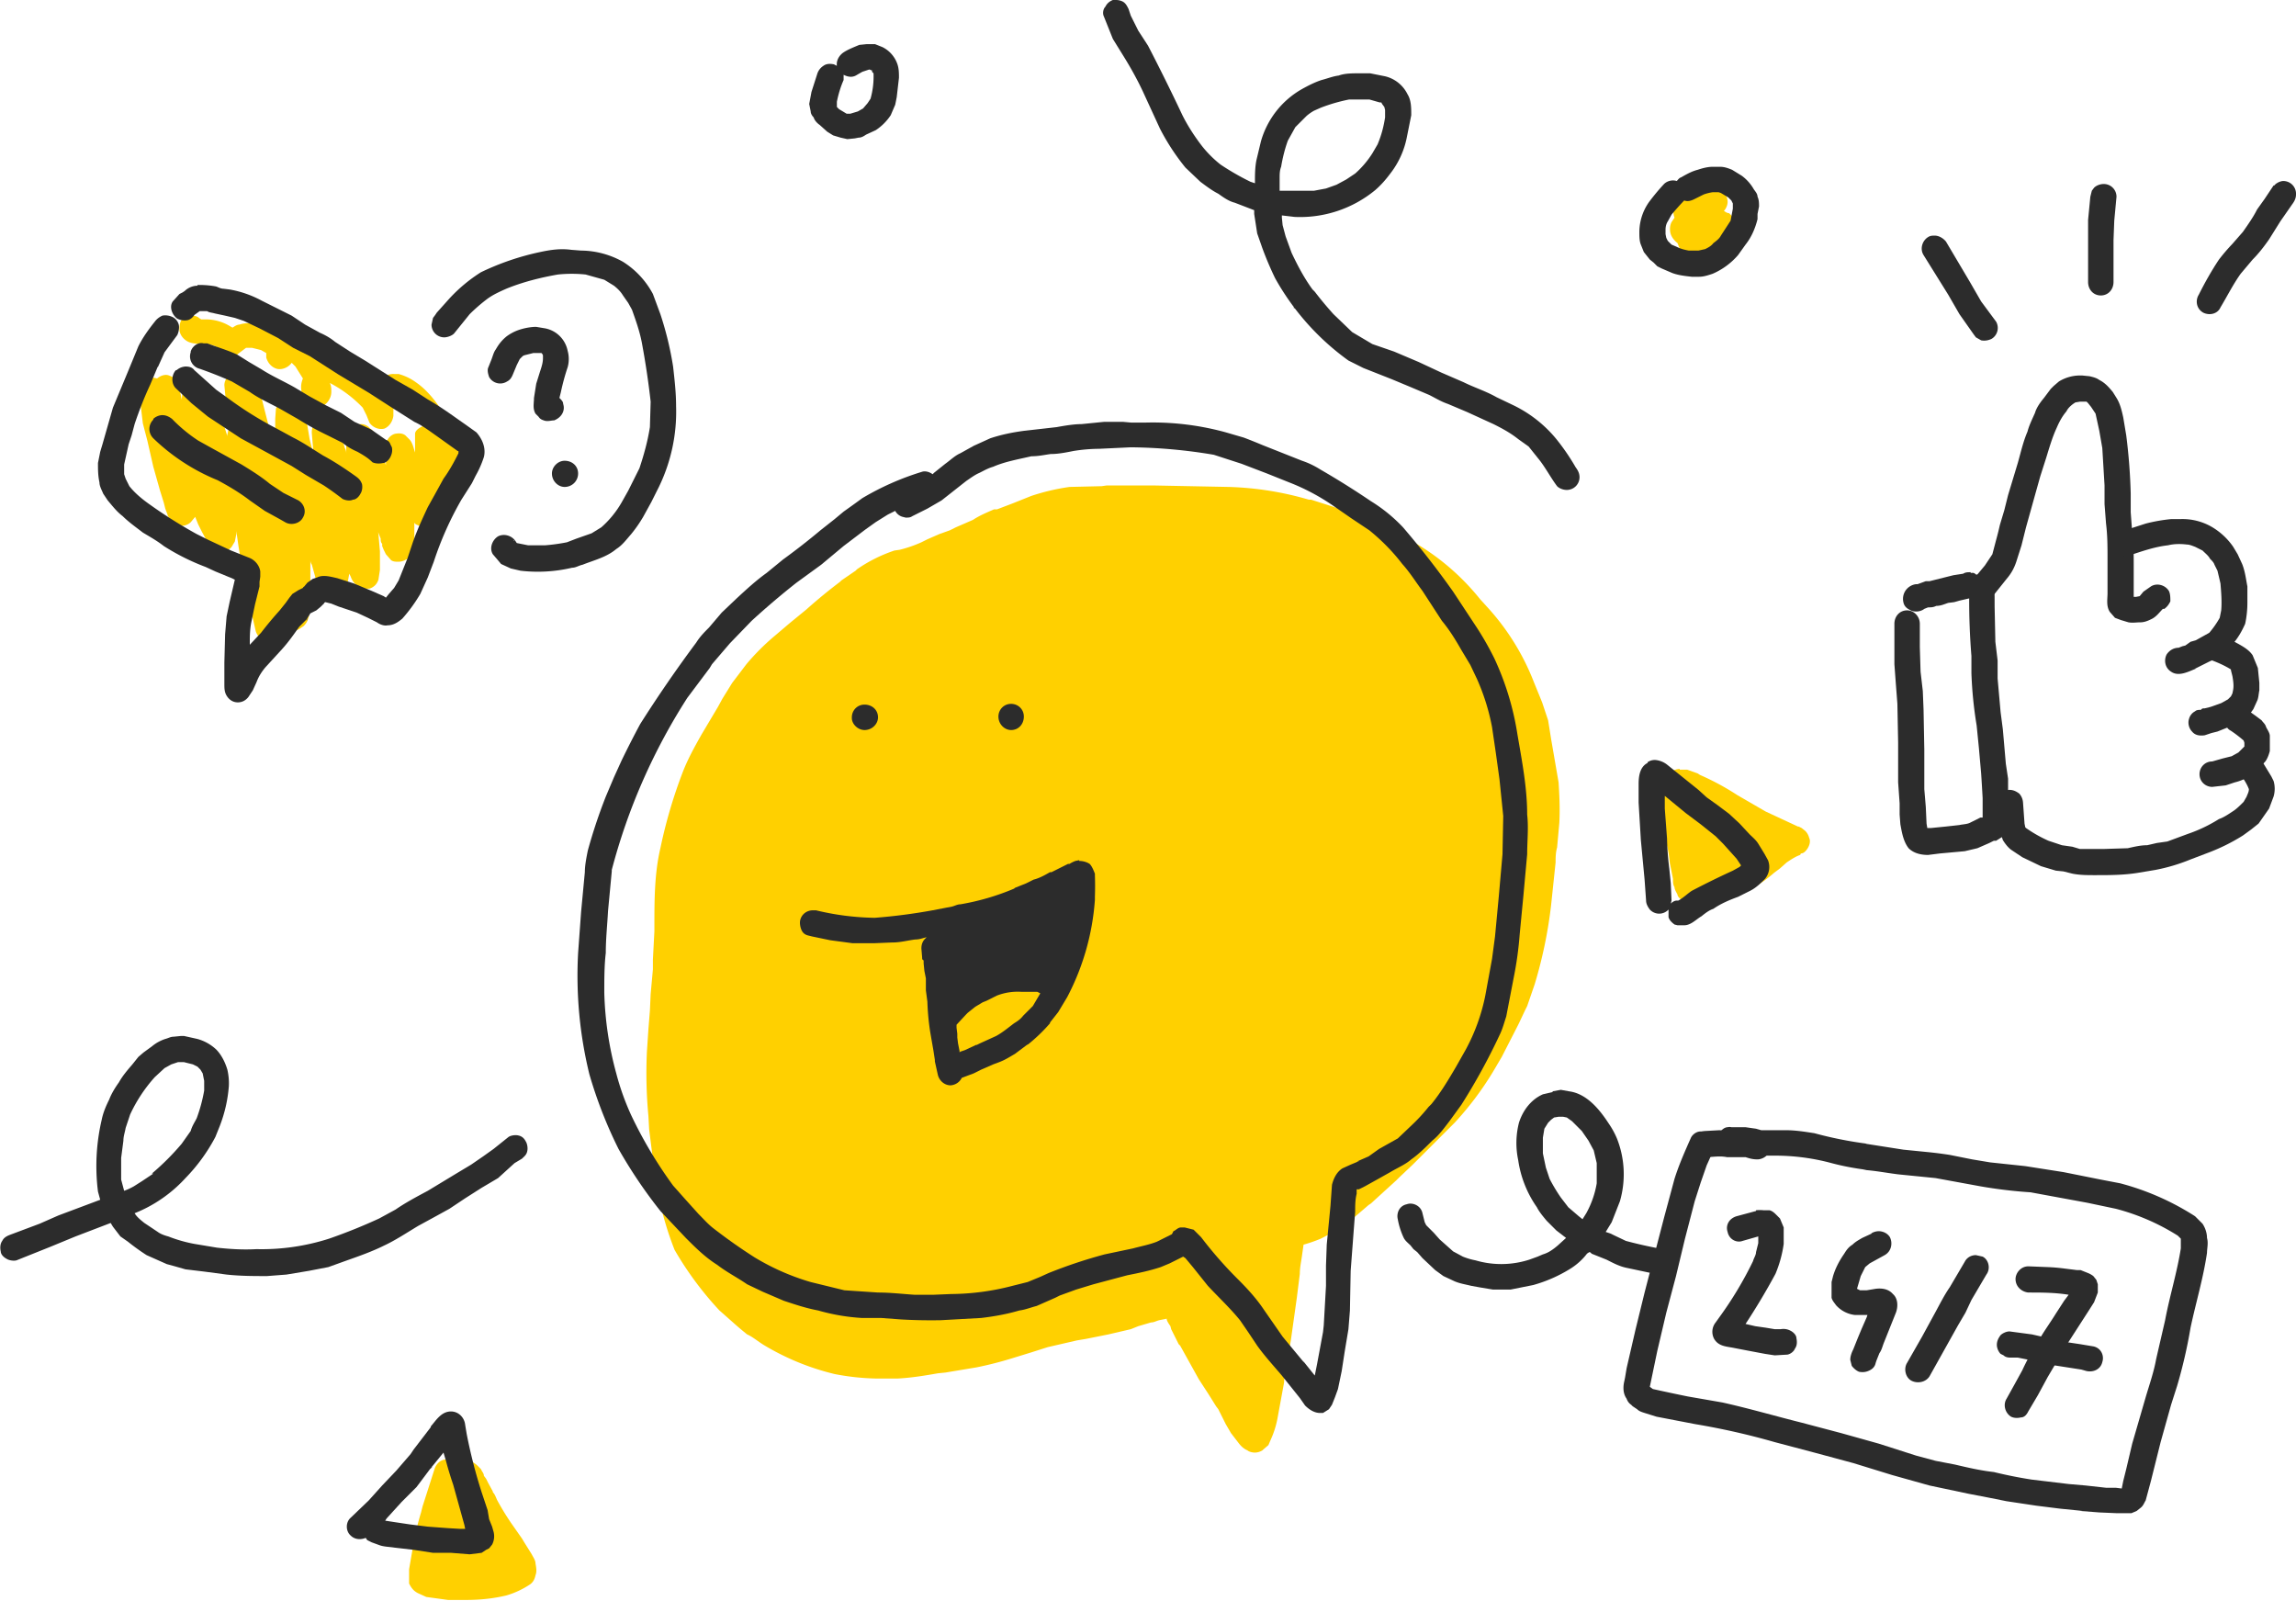 <svg xmlns="http://www.w3.org/2000/svg" width="307" height="214" fill="none"><path fill="#FFD000" d="M147.2 65l-4.2.1a29.1 29.1 0 0 0-5.1 1.2l-2.5 1-2.1.8h-.4c-.9.4-1.9.8-2.8 1.4l-2.3 1-.8.4-1.4.5-1.6.7-.8.4a17.2 17.2 0 0 1-2.9 1l-.7.1a19.8 19.8 0 0 0-5 2.5l-.2.2-1.9 1.3-.2.2a69.7 69.7 0 0 0-4.5 3.7l-2.2 1.8-2 1.7a30.9 30.9 0 0 0-3.8 3.8l-1.9 2.5-1.3 2.1-.6 1.1-2.2 3.7c-.9 1.6-1.8 3.2-2.5 5a65.9 65.9 0 0 0-3 10.2c-.8 3.4-.8 7-.8 10.4v.7l-.2 3.8v1.3l-.3 3.3-.1 2.2-.2 2.5-.2 3a61 61 0 0 0 .2 8.6l.1 1.8.7 5.6v.5l.4 2.1.4 2 .2.6a41.8 41.8 0 0 0 1.7 5.3 44.4 44.4 0 0 0 6 8.1l1.7 1.5a46 46 0 0 0 2 1.7c.7.3 1.4.9 2.2 1.4a33.6 33.6 0 0 0 9.5 3.9 32.5 32.5 0 0 0 5.6.6h2.8c1.9-.1 3.7-.4 5.4-.7l1-.1 4.2-.7a48 48 0 0 0 4.7-1.2l2.6-.8 2.2-.7 3.9-.9 1.2-.2 1-.2 2-.4 3-.7 1-.4 1.7-.5c.4 0 .7-.2 1.1-.3l1-.2c0 .3.3.7.5 1l.1.4 1 2 .2.2 2.5 4.5 1.3 2 1 1.6.3.4 1 2 .7 1.2 1 1.3c.3.4.7.8 1.2 1 .2.2.7.3 1 .3a2 2 0 0 0 1-.3l.1-.1.7-.6.3-.7a12.5 12.5 0 0 0 .9-2.8l.9-4.9v-.3c.3-1 .4-2 .5-3l.4-2.3.8-5.7.4-3.2c0-.9.2-1.7.3-2.5l.2-1.4a19.8 19.8 0 0 0 2.3-.8l2.3-1.2c1.5-1 2.8-2.2 4.1-3.3l.3-.2 3.4-3.1.4-.4 1.8-1.7.5-.5 1.5-1.5 3.6-3.6a41.7 41.7 0 0 0 5-6.6l.3-.5 1-1.7 2.1-4.1.2-.4.8-1.7.3-.6 1-2.9a60.4 60.4 0 0 0 2.2-10.6l.6-5.7c0-.6 0-1.3.2-2l.3-3.3c.1-2 0-3.8-.1-5.4l-1-5.8-.4-2.5-.8-2.4-1.1-2.7a32 32 0 0 0-6.2-10l-1-1.1a31.7 31.7 0 0 0-10.3-8.4l-2.2-1.2-2.2-.9-.5-.2-2.4-1-5-1.6h-.3a42.3 42.3 0 0 0-10.7-1.7l-10.2-.2H148l-.7.1zM59.8 195.1c-.4 0-.7.1-1 .3a2 2 0 0 0-.7 1l-1.6 5-.2.8a34.3 34.3 0 0 0-1 4.2l-.1.5-.5 2.9V211.7c.3.6.6 1 1.2 1.3l1.1.5 2.9.4h2.4c2 0 3.7-.2 5.4-.6a11.5 11.5 0 0 0 3.2-1.5c.4-.3.6-.7.7-1.2.2-.5.1-1 0-1.6 0-.4-.3-.8-.5-1.2l-1-1.6-.3-.5-1.4-2a35.6 35.6 0 0 1-1.9-3.1c-.2-.4-.3-.8-.6-1.1v-.1l-.6-1.1-.3-.6-.3-.4c0-.3-.2-.5-.3-.7l-.1-.2-.5-.5a3 3 0 0 0-1-.6h-.4-.1-.7l-.4.2c-.1 0-.2 0-.3.2-.2-.3-.5-.4-.7-.5h-.4zM224.6 102.8a2 2 0 0 0-1 .3c-.4.2-.7.6-1 1.2-.4.8-.4 1.8-.5 2.7v2.6l.4 1.7c0 .2 0 .5.2.7l.1.7c.3 1 .4 2 .5 2.9v-.1l.4 2v.1c0 .3 0 .7.2 1 0 .3.2.6.4 1 0 .2.2.4.3.5l.2.2v.1l.4.5.5.3v.1l.6.2.7.1a3 3 0 0 0 1.1-.2l.9-.4.3-.1.8-.3h.1l1.4-.6.7-.3a16.6 16.6 0 0 0 4.9-3l.8-.6.9-.8c.6-.4 1.2-.8 1.8-1l.1-.2c.3 0 .5-.2.6-.3.4-.4.8-1.2.5-1.8a2 2 0 0 0-.5-.9l-.5-.4-.4-.2h-.1l-4.3-2-3.8-2.2a34 34 0 0 0-5-2.7l-.3-.2-1.4-.5h-1zM228.3 25.6c-.5-.2-1-.2-1.6-.2-1 0-2 .5-2.5 1.3-.4.7-.6 1.6-.3 2.4l-.4.6a2 2 0 0 0-.2 1c0 .8.5 1.4 1 1.8l.2.5.1.2.5.6.2.1c0 .4.3.7.5 1l.7.5 1 .3a4.4 4.4 0 0 0 4.1-1.4 4.7 4.7 0 0 0 1.3-3.1c0-.3 0-.5-.2-.7 0-.4-.3-.7-.5-1l-1-1c-.3 0-.5-.2-.7-.3.3-.3.5-.8.5-1.2a1.7 1.7 0 0 0-1.8-1.7l-.9.3zM25.2 42c-.4.2-.8.5-1 .9-.2.4-.2.8-.2 1.3.1.6.5 1.1 1 1.4.5.3 1 .3 1.6.4h1.2l.8.2.4.2.2.4c.3.4.6.7 1.1.8.4.1 1 0 1.4-.2l.8-.6.4-.3h.8l1.2.3.7.4v.6c.2.7.7 1.3 1.4 1.5.7.2 1.6-.2 2-.8l.5.5 1 1.6c-.2.5-.3 1-.2 1.6 0 .6.3 1.3.8 1.7.3.3.7.5 1.2.5.3 0 .7 0 1-.2.6-.4 1-1.1 1-1.8 0-.4 0-.8-.2-1.2a16.7 16.7 0 0 1 4.4 3.3l.5 1 .4 1c.4.6 1.2 1 2 .8.7-.3 1.1-1 1.2-1.7v-.7c0-.4.2-.7.3-1l.2-.4.7.4c.8.6 1.4 1.4 2 2.2l.7.9c-.5.2-1 .6-1 1v2.5c-.2-.6-.3-1.2-.7-1.7l-.6-.6c-.4-.3-.9-.3-1.4-.2-.7.2-1.2.9-1.2 1.6v2.6l-.5-1.7-.4-1a11 11 0 0 0-.4-1.2c-.2-.4-.5-.8-.8-1-.3-.4-.8-.6-1.2-.6-.5 0-1 .2-1.3.5l-.6 1-.1 1.2v1.4c0-.3 0-.6-.2-.9l-.8-2.9c-.1-.4-.4-.8-.8-1a2 2 0 0 0-1.3-.2c-1 .2-1.6 1.2-1.5 2.2l.1 1.2.2 2.2v-.3l-.6-2.4-.3-1.8-.5-1.6c-.1-.5-.4-1-.8-1.4-.5-.4-1-.6-1.7-.4-.3 0-.5.2-.8.4l-.4.7-.1 1.4v2.2l.1 2.2v.2a363 363 0 0 1-2-7.7c-.2-.6-.7-1-1.3-1.2a31 31 0 0 0-.4-1l-.6-.6c-.4-.3-1-.3-1.4-.2-.7.2-1.2.9-1.2 1.6l.2 2.1.2 1.1.4 2.4c-.3.3-.3.6-.4 1v.2l-.7-2.2a58.8 58.8 0 0 0-1.6-3.7 2 2 0 0 0-.5-.5l-.7-.5a1.7 1.7 0 0 0-2.5 1l-.1 1L24 52c0-.3 0-.6-.2-.9-.2-.5-.7-.7-1.2-.9-.5-.2-1.1 0-1.6.4l-.4-.1c-1 0-1.7.8-1.8 1.7v1.9l.3 2.5.6 2.3.8 3.5.9 3.2.5 1.6.2.8.3.8c0 .2.2.4.4.6l.3.3c.3.4.8.6 1.2.6.4 0 1-.2 1.3-.6l.5-.6.4 1 .5 1 .6 1.1v.2l.5.5.7.6c.4.2.9.3 1.3.2.5-.2.8-.4 1-.8l.3-.5.2-1V71l.3 2.1.6 3.5.5 2.6.6 2.6.6 2.6c.2.6.6 1 1.2 1.2.7.2 1.6 0 2-.8.2-.3.3-.6.3-1l.3.3a2 2 0 0 0 2 0l.6-.4c.3-.3.5-.6.6-1 .2-.5.2-1 .3-1.6v-.6-.1-.2-.9-4.6c0 .3 0 .5.2.8l.5 1.8c.2.5.4 1 .8 1.4.3.3.6.4 1 .5h1c.3-.1.7-.2 1-.5v-.2l.5-.7.2-1.1.2.4c.2.6.6 1.1 1.2 1.4l.4.2h.9c.6-.2 1-.6 1.2-1.2l.2-1.3v-1.3-1.2l-.2-2.3-.1-.6v.2l.4 1c0 .3 0 .5.2.7v.3l.2.5.3.6.7.8c.3.2.6.2 1 .2a2 2 0 0 0 1-.3c.3-.1.5-.4.7-.7.4-.5.3-1.2.4-1.8v-1.8-.6l.2.2.7.3c.7.2 1.5-.2 2-.8l.4-1a11.3 11.3 0 0 0 .3-3.4v-.4l.4.2h1.1c.3 0 .6-.2.8-.4a197.9 197.9 0 0 1 .6-1l.1-1.1V62l-.1-1c-.4-2-1.3-4-2.5-5.6-1-1.6-2.2-3.2-3.8-4.3a7.2 7.2 0 0 0-2.3-1.1h-.6a2 2 0 0 0-1 .2 2 2 0 0 0-.8.5l-.6.8-.8-.6-1.2-1c-1-.7-2-1.4-3-1.8-.7-.3-1.5-.4-2.2-.2l-.3.1-.5-.7a6.6 6.6 0 0 0-3-2.3l-1-.1H38l-.5-.4-.5-.3a8 8 0 0 0-3.4-1c-.5 0-1 0-1.6.2-.3 0-.6.2-.9.4l-.2-.1a6.3 6.3 0 0 0-3.5-1h-.5l-.3-.2c-.2-.2-.6-.3-.9-.3l-.4-.1zm3.6 4.2zm9.4 2H38zm6 2.8zm0 .2zm0 .1h.1zm9.2 1.8z"/><path fill="#2C2C2C" d="M150.2 56.4h-2.6l-3 .3c-1 0-2.2.2-3.3.4l-4.4.5c-1.5.2-3 .5-4.5 1l-2.2 1-1.8 1c-.7.3-1.3.9-2 1.4l-1.5 1.2-.2.2c-.4-.3-1-.5-1.5-.3a36.5 36.5 0 0 0-7.9 3.5l-1.1.8-1.4 1-1.2 1-1.9 1.5a90.4 90.4 0 0 1-5 3.9l-2.2 1.8c-1.4 1-2.7 2.2-4 3.4l-2 1.9-1.7 2c-.6.6-1.2 1.2-1.7 2a175.7 175.7 0 0 0-7.5 10.9 126 126 0 0 0-2.5 4.9l-1 2.2-1.1 2.6a70.9 70.9 0 0 0-2.4 7.2c-.2 1-.4 2-.4 2.9l-.5 5.3-.4 5.5a55.5 55.5 0 0 0 1.5 16.2 59.5 59.5 0 0 0 3.9 10 64.6 64.6 0 0 0 5.6 8.3l3.4 3.6c1.3 1.3 2.6 2.6 4.2 3.6 1.3 1 2.7 1.7 4 2.6l2.1 1 2.8 1.2c1.5.5 3 1 4.6 1.3a27 27 0 0 0 5.8 1h2.6l2.7.2a70.4 70.4 0 0 0 5.3.1l5.4-.3c1.7-.2 3.4-.5 5.1-1 .8-.1 1.5-.4 2.3-.6l2.5-1.1.6-.3 2.2-.8 2.3-.7 4.5-1.2c1.5-.3 3-.6 4.5-1.1l1.2-.5 1-.5.8-.4.3.2 1 1.2 2 2.5c1.4 1.5 3 3 4.3 4.6l1.1 1.6 1.2 1.8c1 1.4 2.2 2.7 3.3 4l2.4 3 .7 1c.5.5 1.2 1 2 1h.4l.8-.5.4-.6.4-1 .4-1.1.5-2.4.4-2.6.5-3 .2-2.5.1-5.3.4-5.3.2-2.6c0-.8 0-1.6.2-2.4v-.6h.3l1.2-.6-.4.2 1.8-1 1.6-.9c1-.6 2-1 2.8-1.7 1-.7 1.9-1.6 2.8-2.5.9-.7 1.6-1.7 2.3-2.6l1.6-2.2a83.3 83.3 0 0 0 5.1-9.3c.4-.8.6-1.6.9-2.5l1-5.2a47.2 47.2 0 0 0 .8-5.8l.5-5.2.5-5.5c0-1.8.2-3.5 0-5.3 0-3.6-.7-7.2-1.3-10.7a37.7 37.7 0 0 0-3.1-10.2c-.8-1.6-1.6-3-2.6-4.5l-2.9-4.4a116.3 116.3 0 0 0-6.7-8.6 21 21 0 0 0-4.3-3.5 110.5 110.5 0 0 0-6.7-4.2c-.8-.5-1.6-.9-2.5-1.2l-5.3-2.1a72 72 0 0 0-2.5-1l-2.4-.7a36.8 36.8 0 0 0-10.9-1.3h-1.7l-1.1-.1zM147 60l4.2-.2a70.2 70.2 0 0 1 11.1 1L166 62l3.4 1.3 3 1.2a28.6 28.6 0 0 1 5.7 3l2.6 1.8 2.4 1.6c1.6 1.3 3.1 2.8 4.4 4.5 1 1.1 1.8 2.4 2.7 3.6l2.6 4c1 1.2 1.8 2.5 2.6 3.9l1.2 2 .9 1.9a29 29 0 0 1 2 6.4l.5 3.4.5 3.6.5 4.9-.1 5.1-.5 5.7-.5 5.3-.4 3-.9 4.9a25.8 25.8 0 0 1-2.6 7.2l-1.3 2.3c-1 1.7-2 3.4-3.3 5l-.4.4a23 23 0 0 1-2 2.2l-2.1 2-2.5 1.4-1.4 1-1.6.7.4-.1-1.2.5-1.1.5c-.8.5-1.2 1.4-1.4 2.2l-.2 2.8-.5 5.2-.1 2.8v2.7l-.3 5.3-.1.9-.8 4.3-.3 1.5-1.6-2 .2.3-2.9-3.5-2.5-3.6c-1-1.5-2.2-2.8-3.4-4a54.7 54.7 0 0 1-5-5.7l-1-1-1.2-.3h-.5c-.4 0-.7.4-1 .5l-.2.4-.8.4-1.2.6c-1 .4-2.1.6-3.2.9l-3.8.8c-2.6.7-5 1.5-7.5 2.5l-1.1.5-1.7.7-2 .5a33.2 33.2 0 0 1-8.2 1.1l-2.4.1h-2.5c-1.6-.1-3.2-.3-4.9-.3l-4.5-.3-4.5-1.1a31.5 31.5 0 0 1-7.5-3.3 72.5 72.5 0 0 1-5.4-3.8c-.8-.6-1.4-1.3-2.1-2l-1.8-2-1.6-1.8a58 58 0 0 1-5.6-9.4 34 34 0 0 1-2-5.6 45 45 0 0 1-1.6-10.8c0-1.8 0-3.6.2-5.3 0-1.9.2-3.7.3-5.6l.5-5.3v-.2a80.1 80.1 0 0 1 10.1-23l3-4 .3-.5 2.4-2.8 2.9-3a106 106 0 0 1 6-5.1l3.3-2.4 3-2.5 2.9-2.2 1.4-1 1.6-1 1-.5c.2.4.6.7 1 .8l.4.1c.4 0 .6 0 .9-.2l2-1 1.9-1.1 3.3-2.6c.6-.4 1.1-.8 1.8-1.1.6-.3 1.1-.6 1.8-.8 1.6-.7 3.4-1 5.1-1.4 1 0 1.8-.2 2.6-.3 1 0 2-.2 3-.4 1.2-.2 2.4-.3 3.7-.3zm34.2 99.1zm-24.8 6zM229 22.3c-.7 0-1.4.2-2 .4-.8.2-1.5.6-2.2 1-.3.1-.4.3-.6.5-.6-.2-1.3 0-1.7.4a29 29 0 0 0-2 2.4 7 7 0 0 0-1.3 4c0 .6 0 1.2.2 1.7l.4 1 .8 1 .5.4.5.5.6.3 1.4.6c.8.3 1.7.4 2.6.5h1c.6 0 1.2-.2 1.8-.4a9.4 9.4 0 0 0 3.4-2.5l1-1.4c.8-1 1.3-2.2 1.6-3.4v-.7l.2-1c0-.4 0-.9-.2-1.3 0-.4-.3-.7-.5-1a5.8 5.8 0 0 0-1.6-1.8l-1.3-.8c-.5-.2-1-.4-1.6-.4h-1zm.8 3.4l.3.1 1 .6.4.4.2.4v.7l-.3 1.6-1.3 2c-.2.4-.6.7-1 1-.3.4-.7.6-1.1.8l-.9.2h-1.3c-.5-.1-1-.2-1.6-.5l-.7-.3-.5-.5-.2-.4-.1-.5v-.6c0-.4.1-.8.3-1.1l.5-.9a33.4 33.4 0 0 1 1.7-1.9c.5.2 1 0 1.4-.2l1.2-.6a6 6 0 0 1 1.2-.3h.8zM57.6 190.8l-2.3 3-.4.6-1.9 2.2-1.9 2-1.8 2-2.4 2.3c-.7.6-.7 1.8 0 2.4.5.5 1.3.6 2 .3l.2.3.6.3 1.1.4c.6.2 1.3.2 1.9.3l2.6.3 2.6.4h2.4l2.5.2 1.6-.2.6-.4.4-.2.4-.5a2.4 2.4 0 0 0 .2-1.7l-.2-.7-.4-1-.2-1.2-.8-2.4a68.3 68.3 0 0 1-2-7.8l-.2-1.2c-.1-1-.9-1.8-1.9-1.8-1.3 0-2 1.2-2.7 2zm1.7 3.4l.3 1a50 50 0 0 0 1 3.3l1 3.6.5 1.8.1.5h-.6l-1.7-.1-2.7-.2-2.4-.3-2-.3-1.3-.2.2-.3 2-2.2 2-2 2.1-2.8c0 .2-.2.3-.3.4l1.8-2.2zm3.3 11.3z"/><path fill="#2C2C2C" d="M113.9 96c0 .8.8 1.6 1.7 1.6 1 0 1.8-.8 1.8-1.7 0-1-.8-1.7-1.8-1.7s-1.7.8-1.7 1.7zM133.5 95.8c0 1 .8 1.8 1.7 1.8 1 0 1.7-.8 1.7-1.8s-.8-1.7-1.7-1.7c-1 0-1.7.8-1.7 1.7zM144.3 115l-.5.1a4 4 0 0 0-.8.4h-.2l-1.2.6-1 .5h-.2c-.7.4-1.4.8-2.2 1l-1 .5-1.5.6-.1.1a32.3 32.3 0 0 1-7.2 2.1c-.4 0-.7.2-1.1.3l-2.6.5a75 75 0 0 1-7.7 1h-.2a35.4 35.4 0 0 1-7.7-1h-.4c-.8 0-1.5.5-1.7 1.3-.1.4 0 1 .2 1.4.2.4.5.6 1 .7l.4.1 2.4.5 3 .4h2.9l2.4-.1h.1c1 0 2.1-.3 3-.4.6 0 1-.2 1.5-.3l-.2.2c-.3.3-.5.7-.5 1.3l.1 1.2c0 .2 0 .3.2.4v.4l.1 1 .2 1v1.6l.2 1.5a33 33 0 0 0 .4 4.2l.4 2.3.2 1.3v.2l.4 1.8c.2.8.9 1.4 1.7 1.4a1.8 1.8 0 0 0 1.5-1l1.6-.6 1-.5 1.6-.7.8-.3c.8-.3 1.4-.7 2.1-1.1l1.6-1.2.2-.1a22.4 22.4 0 0 0 2.9-2.8v-.1l1.1-1.4 1.2-2a32.9 32.9 0 0 0 3.7-13v-.4a41 41 0 0 0 0-2.9v-.2c-.2-.5-.4-1-.7-1.3-.3-.2-.8-.4-1.4-.4zm-16 25.7v-.2l-.2-1-.1-.8v-.5l-.1-.8v-.4l1.3-1.4.2-.2 1-.8 1-.6.5-.2 1.4-.7a7.7 7.7 0 0 1 3.3-.5h2.1l.4.2-1 1.7-1.3 1.3c-.3.4-.7.7-1.2 1-.8.6-1.5 1.2-2.4 1.7l-2.2 1-.4.2h-.1l-1.5.7-.6.2zM263.5 76.5c-.4 0-.7 0-1 .2l-1.3.2-1.2.3-2 .5h-.5l-1.1.4h-.2a2 2 0 0 0-1.5 1 2 2 0 0 0-.2 1.4c.1.5.4.8.8 1 .6.4 1.5.3 2-.1l.5-.2c.4 0 .7 0 1.1-.2.6 0 1-.2 1.6-.4l.8-.1.7-.2 1.3-.3a91.8 91.8 0 0 0 .3 7.7V90a54.5 54.5 0 0 0 .7 7l.3 3 .3 3.4a277 277 0 0 1 .2 3.3v2.6h-.3l-1.4.7c-.4.2-1 .2-1.4.3l-1.8.2-2 .2h-.5l-.1-.6-.1-2.2-.2-2.4v-5.3l-.1-5.3-.1-2.5-.3-2.6-.1-3.3v-3.1c0-1-.8-1.8-1.7-1.8-1 0-1.7.8-1.7 1.8v5.4l.2 2.7.2 2.6.1 5.2v5.3l.2 2.8v1.5l.1 1.3c.2 1.1.4 2.3 1.1 3.2.7.7 1.7.9 2.6.9l1.6-.2 3.3-.3 1.7-.4 1.6-.7.6-.3h.3l.8-.5.4-.5c.4-.4.4-1.1.4-1.6v-1.1-2.2-2.4l-.3-2-.2-2.3-.2-2.3-.3-2.3-.4-4.5v-2.4l-.3-2.5-.1-4.7V80c0-.5 0-1-.2-1.6-.1-.4-.2-.6-.5-.9l-.5-.3c-.1-.2-.4-.2-.6-.3l-.7-.1c-.3-.3-.5-.2-.7-.2z"/><path fill="#2C2C2C" d="M278 50.2a5.4 5.4 0 0 0-2.7.8l-.7.6-.4.4-.3.4-.6.8c-.5.6-1 1.3-1.2 2-.4.9-.8 1.7-1 2.5-.6 1.4-.9 2.8-1.3 4.2l-1.3 4.3-.5 2-.6 2a39 39 0 0 1-.5 2l-.5 1.9-1 1.5-1.5 1.8a1.7 1.7 0 0 0 0 2.5c.7.6 1.8.6 2.4 0l2-2.5c.6-.7 1-1.4 1.3-2.3l.7-2.2.6-2.4 1.2-4.3.7-2.5.8-2.5c.4-1.3.8-2.7 1.4-4 .3-.7.7-1.5 1.3-2.2.2-.4.5-.7.9-1l.3-.2.6-.1h.9l.2.2.4.5.6.9.5 2.3.4 2.3.3 5v2.5l.2 2.6c.2 1.6.2 3.1.2 4.7v4.6c0 .8-.2 1.7.3 2.5l.7.8.8.3 1 .3c.6.1 1 0 1.6 0 .5 0 1-.2 1.4-.4.7-.3 1.1-.9 1.6-1.4h.2c.4-.3.6-.6.8-1 0-.5 0-1-.2-1.4-.5-.8-1.6-1.1-2.4-.6l-1 .7-.5.6-.5.1h-.3v-.5-1.4-2.2c0-1.5 0-3-.2-4.5l-.2-2.7V66a76.4 76.4 0 0 0-.6-7.8l-.2-1.2-.2-1.2c-.2-.9-.4-1.8-.9-2.6l-.5-.8c-.5-.6-1-1.2-1.8-1.6-.4-.3-.9-.4-1.3-.5l-1-.1h-.3zm-3 6.6v0zm11 23h-.2.1z"/><path fill="#2C2C2C" d="M290.3 69.4a22 22 0 0 0-3.4.6l-3.1 1c-1 .3-1.5 1.2-1.2 2 .2 1 1.2 1.6 2 1.3 1.8-.6 3.5-1.2 5.3-1.4.8-.2 1.7-.2 2.5-.1.4 0 .8.2 1.1.3l1 .5c.4.4.8.7 1 1.1.3.3.5.5.6.8l.4.8.4 1.7c.1 1.2.2 2.4.1 3.6l-.2 1a12.4 12.4 0 0 1-1.4 2l-1.8 1-.7.2-.7.5-.4.1-.5.2c-.6 0-1.2.3-1.6.9-.4.8-.2 1.8.6 2.3 1 .7 2.3 0 3.3-.4h-.1l2-1 1.2-.5c.9-.4 1.5-1.1 2-2 .6-.7 1.1-1.6 1.5-2.5.2-.9.3-1.9.3-2.8v-2.2c-.2-1-.3-2-.7-3l-.6-1.3-.6-1a9 9 0 0 0-2.3-2.3 7.8 7.8 0 0 0-4.8-1.4h-1.2z"/><path fill="#2C2C2C" d="M296.2 85.1c-.4.1-.8.4-1 .8-.2.4-.3.9-.2 1.4.1.4.4.8.8 1 .8.3 1.7.7 2.5 1.2v.1l.2.8c.1.6.2 1.2.1 1.8l-.1.5-.2.4-.4.4-.9.5-1.4.5-.8.2c-.2 0-.4 0-.5.2-.3 0-.6 0-.8.2-.4.2-.7.6-.8 1-.2.6 0 1.3.4 1.7.4.5 1 .6 1.7.5l.9-.3.8-.2 2-.8a6.8 6.8 0 0 0 2.3-1.5l.5-.7.5-1.1c.2-.4.2-1 .3-1.4v-1l-.2-2-.7-1.7c-.4-.6-1-1-1.7-1.4a20 20 0 0 0-2-1l-.4-.1h-.9zm2 4.3z"/><path fill="#2C2C2C" d="M297.7 95.4c-.2.4-.3.9-.2 1.3.2.5.4.8.8 1A17.2 17.2 0 0 1 300 99l.1.3V99.8l-.2.2-.6.6-.9.5-1.2.3-1.4.4c-1 0-1.7.8-1.7 1.7 0 1 .8 1.7 1.7 1.7l1.8-.2 1.2-.4a7 7 0 0 0 1.4-.5l.7-.4.8-.6 1.2-1.3c.3-.4.5-1 .6-1.4v-1-1c0-.4-.3-.8-.5-1.2-.1-.4-.4-.6-.6-.9l-.8-.6-1.4-1-.9-.2a2 2 0 0 0-1.5.9zm-1.7 6.4z"/><path fill="#2C2C2C" d="M300 101c-.8.4-1.1 1.5-.6 2.3.5.7 1 1.4 1.3 2.2 0 .4-.2.7-.3 1l-.4.7c-.5.5-1 1-1.5 1.3-.6.4-1.2.8-1.8 1a19.8 19.8 0 0 1-4.2 2l-2.7 1-1.4.2-1.3.3c-.9 0-1.7.2-2.6.4l-3.2.1h-3.2l-1-.3-1.4-.2-1.8-.6a17.7 17.7 0 0 1-3-1.7l-.1-.1-.1-.5-.2-2.8a2 2 0 0 0-.5-1.2c-.4-.3-.8-.5-1.3-.5-.9 0-1.8.8-1.7 1.7a34.4 34.4 0 0 0 .5 4.1l.3.9c.3.5.7 1 1.1 1.3l1.5 1 2.5 1.2 2 .6 1 .1 1.2.3c1 .2 2 .2 3 .2 2 0 3.8 0 5.7-.3l2.4-.4a24.4 24.4 0 0 0 4.7-1.4l2.1-.8a26 26 0 0 0 4.9-2.4l1.1-.8 1-.8 1.4-2 .6-1.6a3.7 3.7 0 0 0 0-2.1l-.3-.6-1.4-2.3c-.2-.4-.6-.7-1-.8h-.5c-.2 0-.5 0-.8.2zm.7 4.4zM257.8 31.7c-.8.5-1.1 1.6-.6 2.4l3.3 5.3L262 42l1.9 2.7.3.4.7.4c.5.1 1 0 1.4-.2a1.7 1.7 0 0 0 .6-2.3l-2-2.7-1.5-2.6-3.2-5.4c-.4-.5-1-.8-1.5-.8-.3 0-.6 0-.9.2zM280 25.1l-.3.4-.2.8-.3 3.1v8.3c0 1 .7 1.8 1.7 1.8s1.7-.8 1.7-1.8v-5.6l.1-2.6.3-3.2a1.7 1.7 0 0 0-1.7-1.7c-.5 0-1 .2-1.3.5zM304 24.8l-1.2 1.8-1 1.4c-.5 1-1.2 2-1.9 3l-1.4 1.6a26 26 0 0 0-1.8 2.1c-1 1.5-1.9 3.1-2.7 4.7-.5.8-.3 1.9.6 2.4.8.4 1.9.2 2.3-.7.9-1.5 1.7-3.1 2.7-4.5l1.6-1.9c.8-.8 1.5-1.7 2.2-2.7l1.5-2.4 1.6-2.3c.3-.4.5-.8.5-1.3a1.7 1.7 0 0 0-1.7-1.8c-.4 0-1 .3-1.2.6zM26.3 38.2a2.5 2.5 0 0 0-1.6.7l-.3.2-.4.2-.9 1c-.5.7-.1 1.8.6 2.3.4.2.9.3 1.4.2.4-.1.7-.4.9-.7l.7-.5h1c.3.2.7.2 1 .3l1.4.3 1.3.3 1.2.4 2.1 1 2.5 1.3 2 1.3 2.2 1.1 3.9 2.5 4 2.4 3.1 2 3 1.9c1.1.5 2 1.2 3 1.9l2.8 2h.1v.3c-.6 1.2-1.2 2.3-2 3.4l-1.1 2-1 1.8c-.7 1.5-1.4 3-2 4.7l-.7 2.1-.8 2-.4 1-.6 1-.7.8-.4.5-.3-.2-1.6-.7-2.4-1-2.2-.7c-.9-.2-1.9-.5-2.7-.1l-.6.2-.7.5-.5.6v-.1l-.1.2-.2.1-.4.2-.8.5-.4.5-.5.7-.8 1a50.3 50.3 0 0 0-2.5 3l-1.5 1.6c0-1 0-2 .2-3l.5-2.4.6-2.4v-.6l.1-.7v-.7c-.1-.8-.7-1.5-1.4-1.8l-2.5-1-3-1.4.4.2-2-1a63.2 63.2 0 0 1-6.2-3.9c-1-.7-2-1.5-2.8-2.5l-.5-1-.2-.6v-.7-1 .4l.6-2.7.4-1.2.4-1.5c.6-1.8 1.3-3.6 2.1-5.3l1-2.4v.1l.9-2 1.7-2.3c.2-.4.3-1 .2-1.4-.1-.4-.4-.8-.8-1-.4-.2-.9-.3-1.4-.2-.4.2-.7.4-1 .8-.8 1-1.6 2.1-2.2 3.3l-1.4 3.4-2 4.8-1.4 4.9-.3 1-.3 1.5c0 .9 0 1.7.2 2.6 0 .5.3 1 .5 1.5l.6.9c.6.7 1.2 1.5 2 2.1.8.8 1.8 1.5 2.7 2.2 1 .6 1.9 1.1 2.8 1.8a30 30 0 0 0 5.6 2.8l1.3.6 1.7.7.5.2.4.2-.7 3-.4 1.9-.2 2.4-.1 3.8v2.8c0 .6 0 1.1.3 1.6s.8.9 1.5.9c.5 0 1-.2 1.4-.7l.6-.9.5-1.1c.3-.8.7-1.4 1.2-2l2.2-2.4c.9-1 1.6-2 2.3-3l1-1 .5-.8.8-.4.6-.5.4-.4v.2c0-.2 0-.3.2-.4l.8.2 1 .4 2.4.8 1.5.7.6.3.6.3c.4.3 1 .5 1.4.4.8 0 1.4-.4 2-.9a21.1 21.1 0 0 0 2.4-3.3l1-2.2.8-2.1a44.1 44.1 0 0 1 3.7-8.3l1.4-2.2.5-1a13.2 13.2 0 0 0 1.1-2.5c.3-1.2-.2-2.4-1-3.3l-1.4-1-1-.7c-1.4-1-2.7-1.9-4.1-2.7l-2-1.3-2.3-1.3-4.1-2.6-2-1.2-2-1.3c-.6-.5-1.3-.9-2-1.2l-2-1.1-1.8-1.2-2-1-2-1a14.1 14.1 0 0 0-4.3-1.5l-.8-.1c-.4 0-.7-.2-1-.3a12 12 0 0 0-2-.2h-.5v.1zm35 22l.1.2v-.1zM40.7 78.8zm0 0l-.2.2.1-.1zm-.8 5.4v0zm1-1.2zm.1 0zm0 0l.2-.4-.2.3z"/><path fill="#2C2C2C" d="M25.5 47.1a1.7 1.7 0 0 0 1.2 2.2A57.7 57.7 0 0 1 31 51l2.4 1.4c1.4 1 2.9 1.6 4.3 2.4l2.1 1.2a39.9 39.9 0 0 0 4 2.2l2 1c.6.5 1.3.9 2 1.2.7.4 1.4.8 2 1.4.4.2 1 .2 1.4.1.4 0 .8-.4 1-.8.2-.4.3-.8.2-1.3l-.2-.4c-.1-.3-.3-.5-.6-.6l-2-1.4-2.2-1-1.8-1.2-2-1-2.2-1.2-2-1.2c-1.4-.8-3-1.5-4.4-2.4l-1.7-1-1.6-1c-1.3-.6-2.7-1-4-1.5h-.5c-.7-.2-1.5.4-1.7 1.1zM23.5 49.5c-.6.7-.6 1.8 0 2.4l2.1 2 2.2 1.8 4.4 2.9 4.6 2.5 2.2 1.2 1.9 1.2 2.4 1.4a40 40 0 0 1 2.5 1.8c.4.2 1 .3 1.4.1.4 0 .8-.4 1-.8.2-.3.3-.8.2-1.3-.2-.5-.4-.7-.8-1-1.4-1-2.9-2-4.4-2.8-1.3-.8-2.6-1.7-4-2.4L37 57.3a48.1 48.1 0 0 1-6.7-4.2l-1.4-1-2.9-2.6c-.3-.4-.7-.5-1.2-.5a2 2 0 0 0-1.2.5zM20.5 56.1c-.7.7-.7 1.8 0 2.5a27 27 0 0 0 8.6 5.6c1.5.8 3 1.7 4.3 2.7l2 1.4 2 1.1.7.4c.8.5 2 .2 2.4-.6.5-.8.2-1.8-.6-2.3l-2-1-1.8-1.2c-1.2-1-2.5-1.8-3.8-2.6l-4-2.2-1.8-1A20.5 20.5 0 0 1 23 56c-.4-.3-.8-.5-1.3-.5-.4 0-.9.2-1.2.5zM72.2 33.7a34.8 34.8 0 0 0-7.9 2.7 21 21 0 0 0-4.2 3.5l-1.7 1.9-.2.3-.3.4-.2.9a1.7 1.7 0 0 0 1.7 1.7c.4 0 1-.2 1.3-.5l2.1-2.6a24 24 0 0 1 2.3-2c.8-.6 1.7-1 2.6-1.4 2.2-.9 4.6-1.5 6.9-1.9a18 18 0 0 1 3.7 0l2.5.7 1.3.8c.5.4.9.8 1.2 1.3l.7 1 .5.9c.5 1.4 1 2.8 1.3 4.3a110.2 110.2 0 0 1 1.2 8l-.1 3.4c-.3 1.9-.8 3.7-1.4 5.5l-1.5 3-.9 1.6a13.1 13.1 0 0 1-2.7 3.3l-1.3.8-2 .7-1.3.5a24.7 24.7 0 0 1-2.9.4h-2.3l-1.5-.3-.2-.3c-.5-.7-1.5-1-2.3-.6-.8.5-1.2 1.6-.7 2.4l.6.7.5.6 1.3.6 1.3.3a20 20 0 0 0 6.9-.4c.5 0 .9-.3 1.4-.4 1.5-.6 3.2-1 4.5-2.1.8-.5 1.3-1.2 2-2a18 18 0 0 0 1.6-2.3l1.1-2 1-2a23 23 0 0 0 2.3-10.8c0-1.8-.2-3.5-.4-5.3a44 44 0 0 0-1.7-7l-1-2.7a11.4 11.4 0 0 0-4-4.3 11.6 11.6 0 0 0-5.6-1.5l-1.3-.1c-1.5-.2-2.8 0-4.2.3zm-3.5 38.5l.1.1h-.1z"/><path fill="#2C2C2C" d="M71.5 43.7a8 8 0 0 0-2.1.4 6 6 0 0 0-1.7.9c-.6.5-1 1-1.4 1.7-.3.4-.4.9-.6 1.4l-.4 1c-.2.4 0 1 .1 1.3a1.7 1.7 0 0 0 2.4.6c.4-.2.6-.5.8-1l.5-1.2.4-.8.4-.4.2-.1 1.2-.3h1.1l.1.1.1.2v.4c0 .6-.2 1.2-.4 1.8l-.5 1.6-.3 1.9c0 .7-.2 1.4.2 2.1l.4.4c.2.3.4.4.7.5.5.2 1 0 1.4 0 1-.4 1.5-1.3 1.2-2.2 0-.3-.2-.5-.5-.8l.2-.8a29.7 29.7 0 0 1 .9-3.3c.2-.7.2-1.5 0-2.2a3.8 3.8 0 0 0-3-3l-1.2-.2h-.2zm.8 3.5h0zM73.8 63.3c0 1 .8 1.8 1.7 1.8 1 0 1.8-.8 1.8-1.8s-.8-1.7-1.8-1.7c-.9 0-1.7.8-1.7 1.7zM148.8 0c-.5.2-.8.5-1 .9-.3.3-.4.9-.2 1.3l1.2 3 1.3 2.1c1 1.6 1.9 3.2 2.7 4.9l2.3 5a30 30 0 0 0 3.4 5.2l2 1.9c.8.6 1.6 1.2 2.4 1.6.7.5 1.4 1 2.2 1.2l2.6 1v.5l.4 2.6.7 2a44 44 0 0 0 1.7 4 33.8 33.8 0 0 0 9.8 11l2 1 3.8 1.5 2.4 1 2.6 1.1c.8.4 1.6.9 2.5 1.2l2.6 1.1 3.5 1.6c1.2.6 2.3 1.2 3.3 2l1.4 1 1.2 1.5c1 1.2 1.7 2.6 2.6 3.8.3.3.8.5 1.3.5a1.7 1.7 0 0 0 1.7-1.7c0-.5-.2-.9-.5-1.3a30 30 0 0 0-2.6-3.8 17 17 0 0 0-5.7-4.5l-2.3-1.1c-1.4-.8-3-1.3-4.4-2l-3-1.3-3-1.4-3.3-1.4-2.9-1-2.7-1.6-2.5-2.4a48 48 0 0 1-2.5-3l-.3-.3c-1.1-1.5-2-3.2-2.8-4.9l-.8-2.2-.4-1.5-.1-1v-.3l1.7.2a15.8 15.8 0 0 0 10.8-3.6c.8-.7 1.4-1.4 2-2.2a11.5 11.5 0 0 0 2.2-4.8l.6-3c0-1 0-2-.5-2.8a4.5 4.5 0 0 0-3-2.4l-2-.4h-1.4c-1 0-2 0-2.8.3-.8.1-1.5.4-2.3.6-.9.3-1.7.7-2.6 1.2a11.7 11.7 0 0 0-5.5 7l-.6 2.5c-.2 1-.2 2-.2 3v.1l-.6-.2a34 34 0 0 1-4-2.3 15 15 0 0 1-2.5-2.5c-1-1.3-1.9-2.7-2.6-4.1a271.6 271.6 0 0 0-4.6-9.3l-1.3-2-1-2-.3-.9c-.2-.4-.4-.8-.8-1a2 2 0 0 0-.9-.2h-.4zm32.9 13.3h1.4l1.4.4h.2l.1.2.3.4.1.4v1c-.2 1.3-.5 2.4-1 3.6l-.7 1.2a12.6 12.6 0 0 1-2.3 2.7l-1.2.8-1.3.7-1.4.5-1.6.3H171.1v-1.6c0-.6 0-1.1.2-1.6.2-1.2.5-2.4.9-3.5l1-1.8 1.5-1.5a6 6 0 0 1 1-.7l.9-.4a23 23 0 0 1 3.8-1.1h1.3zm2.8.3h.1zm-9.3 24.8l.1.1zm.6.8l.2.2-.2-.2zm-2.7 2l-.1-.2v.2zm-.1-.2l-.2-.2.2.2zM23.2 138.6c-.4 0-.7.2-1.1.3-.6.2-1.2.5-1.8 1l-1.1.8-.7.6-.8 1c-.6.7-1.3 1.5-1.8 2.4-.5.7-1 1.5-1.3 2.3-.4.8-.8 1.7-1 2.7a27.2 27.2 0 0 0-.5 9.6l.3 1.1-2.4.9-3.2 1.2-2.5 1.1-4 1.5c-.5.2-.8.4-1 .8-.3.4-.3 1-.2 1.4 0 .4.4.8.8 1 .3.2.9.3 1.3.2l4.5-1.8 3.4-1.4 4.7-1.8.3.5 1 1.3 1 .7a29 29 0 0 0 2.5 1.8l2.7 1.2 1.1.3 1.4.4 2.5.3 3 .4c1.9.2 3.6.2 5.4.2l2.6-.2 3-.5 2.6-.5 2.5-.9c1.7-.6 3.4-1.2 5-2 1.5-.7 3-1.7 4.5-2.6l2.2-1.2 2-1.1 2.1-1.4 2.2-1.4 2.2-1.3 2.2-2 1-.6c.3-.3.6-.5.7-1 .1-.4 0-1-.2-1.3-.2-.4-.5-.7-1-.8-.4-.1-1 0-1.3.2l-2 1.6-1.4 1-1.6 1.1-2 1.2-3.8 2.3c-1.5.8-3 1.6-4.3 2.5l-2.2 1.2a74.1 74.1 0 0 1-6.7 2.7 29.6 29.6 0 0 1-9.7 1.4c-1.8.1-3.5 0-5.3-.2l-3-.5a19 19 0 0 1-3.5-1c-.4-.1-1-.3-1.4-.6l-1.8-1.2c-.5-.4-1-.8-1.3-1.3a18.5 18.5 0 0 0 6.8-4.7 23.6 23.6 0 0 0 4-5.5l.6-1.5a18.6 18.6 0 0 0 1.2-5.3 8 8 0 0 0-.2-2.2c-.3-1-.8-2-1.5-2.7a6 6 0 0 0-2.5-1.4l-1.8-.4h-.4l-1 .1zm1.4 3.4l1.2.3.6.3.4.4.3.5.2 1v1.3a21 21 0 0 1-1 3.7c-.3.6-.6 1-.8 1.7l-1.2 1.7a33.4 33.4 0 0 1-4 4h.2l-1.5 1-1.1.7a8.7 8.7 0 0 1-1.3.6l-.4-1.5v-2.9l.3-2.3c0-.6.2-1.1.3-1.7l.6-1.8a20 20 0 0 1 3.3-5l1.3-1.2.9-.5.9-.3h.8zm15 24.7h-.3.2zM115.9 5.9l-1 .1c-.7.3-1.5.6-2.1 1-.6.4-1 1.1-.9 1.8l-.4-.2c-.5-.1-1-.1-1.4.2a2 2 0 0 0-.8 1l-.8 2.5-.3 1.6.2 1c0 .3.2.6.4.8.1.4.5.8.8 1l1 .9.8.5 1 .3.9.2 1-.1.5-.1c.4 0 .7-.2 1-.4l1.3-.6a7 7 0 0 0 2-2l.6-1.4.2-1 .3-2.6c0-.6 0-1.2-.2-1.8a4 4 0 0 0-2-2.3l-1-.4h-.9-.2zm.4 3.4l.2.1h.1v.2l.2.2a11 11 0 0 1-.4 3.4l-.4.6-.6.7-.7.4-1 .3h-.3-.2l-1-.6-.3-.3v-.2-.5c.2-1 .5-2 .9-2.9V10c.6.3 1.2.4 1.8 0l.7-.4.9-.3zm-4.6 4.5zM231 150.7c-.3 0-.6.2-.8.4-.3.4-.5.8-.5 1.3 0 1 .8 1.7 1.8 1.7l2.3.1c.6.1 1.1.3 1.7.3h1.7a28.9 28.9 0 0 1 7.7 1c1.5.4 3.1.7 4.7.9h-.5c1.6.1 3.1.4 4.7.6l5 .5 6 1.1a62.5 62.5 0 0 0 6.7.8l7.6 1.4 3.8.8a29.4 29.4 0 0 1 8.3 3.6l.4.4v1.3c-.5 3.2-1.5 6.4-2.1 9.6l-1.2 5.2c-.3 1.7-.9 3.4-1.4 5.1l-.9 3.1-.9 3.1-.8 3.4-.4 1.6-.2 1-.8-.1h-1.3l-2.7-.3-2.3-.2-2.5-.3-2.5-.3a60 60 0 0 1-5-1c-1.8-.2-3.5-.6-5.2-1l-2.6-.5-2.6-.7-5-1.6-5-1.4-5.3-1.4c-3.6-.9-7-1.9-10.6-2.7l-4.6-.8a271.7 271.7 0 0 1-4.7-1l-.4-.3.5-2.4.5-2.4 1.2-5.1 1.3-4.9 1.2-5 1.3-5 .8-2.5.8-2.3.9-2 .2-.4v-.9c-.1-.4-.4-.8-.8-1-.4-.2-.9-.3-1.4-.2-.4.1-.8.4-1 .8-.8 1.8-1.6 3.6-2.2 5.5l-1.4 5.2-2.6 10-1.2 4.9-1.2 5.2-.2 1.2-.1.5c-.2.8-.2 1.7.3 2.4.1.3.3.6.6.8l.2.2.6.4c.3.3.7.4 1 .5l1.6.5 5.2 1a95.3 95.3 0 0 1 10.6 2.4l5.3 1.4 5.2 1.4 5.2 1.6 5 1.4 5.2 1.1 2.6.5 2.5.5 4 .6 3.2.4 3 .3h-.4l2.6.2 2.3.1h2l.7-.3.5-.4c.4-.3.5-.7.7-1l.7-2.6 1.3-5.2 1.4-5 .8-2.5a66 66 0 0 0 1.8-7.8c.7-3.3 1.7-6.6 2.2-10 0-.6.2-1.3 0-2 0-.6-.2-1.3-.6-1.9l-1-1a35 35 0 0 0-10-4.4l-2.6-.5-5-1-5.1-.8-4.7-.5-2.4-.4-3-.6a53 53 0 0 0-3.2-.4l-3-.3-5.1-.8h.2a52.6 52.6 0 0 1-7-1.4c-1.3-.2-2.5-.4-3.8-.4h-3.3l-.7-.2-1.4-.2h-1.8-.1a1 1 0 0 0-.5 0zm60.4 14.6l.1.2-.1-.2zm.1 0v.1zm.2.6zM220.6 185v0zm-.3.2l.1.1-.1-.1zm.1 0v0zm.2.3zm0 0v.1zm63.2 13.6z"/><path fill="#2C2C2C" d="M234.8 161.9l-2.6.7c-1 .3-1.5 1.2-1.2 2.1.2 1 1.2 1.5 2 1.2l2.1-.6v.9l-.3 1.2c0 .4-.3.8-.4 1.2a49 49 0 0 1-4.5 7.5l-.5.7a2 2 0 0 0-.2 2.2c.6 1 1.6 1 2.6 1.2a590.5 590.5 0 0 0 4.2.8l1.3.2 1.7-.1c.5-.1.9-.5 1-.8.3-.4.3-.9.2-1.4 0-.4-.4-.8-.8-1a2 2 0 0 0-1.3-.2H237.3l-1.2-.2-1.4-.2-1.3-.3a89.8 89.8 0 0 0 4-6.7 16 16 0 0 0 1.1-4V165v-.9l-.5-1.2-.5-.5c-.2-.2-.5-.5-.9-.6h-.8a5 5 0 0 0-1 0zm.2 2.6zM250.3 164.9l-1.3.6c-.5.3-.9.5-1.3.9-.5.3-.8.7-1.1 1.2-.7 1-1.2 2-1.5 3l-.2.8v2.1c.1.4.4.7.6 1a4 4 0 0 0 2.5 1.3h1.7l-.1.3-.7 1.6-.5 1.2-.4 1-.2.5c-.2.4-.4.9-.4 1.4l.2.8c.3.4.7.7 1 .8.6.1 1 0 1.4-.2.4-.2.7-.5.8-1l.1-.3.4-1c.3-.4.4-.9.6-1.4l1.6-4c.3-.8.3-1.9-.4-2.5-.6-.7-1.5-.8-2.3-.7l-1.2.2h-.9l-.4-.2.5-1.7.6-1.2.6-.5 2-1.1c.9-.5 1.1-1.6.7-2.4-.3-.5-.9-.8-1.5-.8-.3 0-.7.1-1 .3zm1 10.9zm-2.4 2v.1zm3 1.5v0zM262.7 168.7l-2 3.4c-.7 1-1.3 2.2-1.9 3.3l-1.8 3.3-2 3.5c-.5.8-.2 2 .6 2.4.8.4 1.9.2 2.4-.6l1.9-3.4 1.9-3.4 1-1.7.8-1.7 2-3.4c.6-.8.3-2-.5-2.4l-.9-.2c-.6 0-1.2.3-1.5.9zM269.5 171c0 1 .8 1.7 1.7 1.8 1.8 0 3.6 0 5.4.3l-.6.8-1.1 1.7c-.8 1.3-1.7 2.5-2.4 3.8-.8 1.2-1.5 2.5-2.1 3.8l-1.1 2-1 1.8c-.5.8-.2 1.9.6 2.4.4.2.9.2 1.3.1.5 0 .8-.4 1-.8l1.3-2.2 1.3-2.4 2.6-4.4 2.9-4.5.7-1.1.5-1.3v-1.1l-.2-.6-.4-.5a3 3 0 0 0-.7-.4l-1-.4h-.5l-1.6-.2a24 24 0 0 0-2.3-.2l-2.5-.1h-.1c-1 0-1.7.9-1.7 1.7zm7.6 1z"/><path fill="#2C2C2C" d="M267.5 178.5c-.3.4-.5.8-.5 1.3 0 .4.2.9.5 1.2l.4.2c.2.2.5.3.9.3h1l2 .4 2 .5 4.5.7.7.2c1 .2 1.9-.3 2.1-1.2.3-.9-.2-1.9-1.2-2.1l-1.8-.3-2-.3-2.2-.5-2.2-.5-3-.4c-.5 0-1 .3-1.2.5zM229.9 151.1l-1.8.1a2 2 0 0 0-1.3.5c-.3.3-.5.8-.5 1.2 0 1 .8 1.8 1.8 1.8.9 0 1.8-.2 2.8 0h2.5c.6.2 1 .3 1.6.3.4 0 .9-.2 1.2-.5.3-.3.5-.8.5-1.2 0-.5-.2-1-.5-1.3-.3-.3-.8-.4-1.2-.5l-1.7-.2-1.7-.1-1.7-.1zM207.6 146l-1.3.3c-.9.4-1.6 1-2.2 1.8a7 7 0 0 0-1 2 11 11 0 0 0-.1 5 14.6 14.6 0 0 0 2.5 6.3c.3.6.8 1.2 1.3 1.8l1.3 1.3 1.3 1-1.1 1c-.7.6-1.3 1-2 1.2l-.7.3-1.1.4a12.2 12.2 0 0 1-7.2.1 9 9 0 0 1-1.7-.5l-1.3-.7-1.8-1.6-.8-.9-1-1-.2-.4-.3-1.2c-.2-1-1.3-1.5-2.1-1.2-1 .2-1.4 1.2-1.2 2a9.8 9.8 0 0 0 .8 2.5c.2.4.6.7.9 1l.4.5.5.4.7.8 1.7 1.6 1.1.8 1.5.7c.7.3 1.4.4 2.2.6l1.1.2 1.8.3h2.4l3-.6a19 19 0 0 0 5-2.2c.8-.5 1.6-1.2 2.2-2l.3-.2s.2 0 .3.2l2 .8c.8.4 1.7.9 2.7 1.1l3.3.7c.5 0 1 0 1.3-.2a1.7 1.7 0 0 0 .7-2.3c-.3-.4-.7-.7-1-.8a59.2 59.2 0 0 1-4.4-1l-2.1-1-.6-.2.8-1.3 1.1-2.8a13 13 0 0 0-.4-8.4 11 11 0 0 0-1.1-2c-1.3-2-3-4-5.3-4.3l-1.1-.2-1.1.2zm1.4 3.3l.5.1.7.5 1.3 1.3.9 1.3.7 1.3.4 1.7v2.7a12.6 12.6 0 0 1-1.4 4l-.5.8-.5-.4-1.4-1.2-1-1.3a23 23 0 0 1-1.5-2.5l-.5-1.5-.4-1.9v-.9-1.2l.2-1.2.5-.8.4-.4.4-.3.6-.1h.6zM220.3 102c-1 .5-1.2 1.7-1.2 2.8v2.5l.3 5 .5 5.3.2 2.8c0 .4.2.8.5 1.2a1.7 1.7 0 0 0 2.5 0v1c.1.4.4.7.8 1l.4.1h.9c.9 0 1.6-.8 2.3-1.2.5-.4 1-.8 1.6-1 1-.7 2.2-1.2 3.3-1.6l1.6-.8c.8-.4 1.4-1 2-1.6a2.5 2.5 0 0 0 .4-2.5l-.5-.9-.8-1.3c-.3-.5-.8-.9-1.2-1.3l-1.3-1.4-1.4-1.3-1.6-1.2-1.4-1-1.1-1-4.1-3.3a3 3 0 0 0-1.7-.7c-.4 0-.7.1-1 .3zm3.2 18.4l-.1-2.3-.2-2a38.3 38.3 0 0 1-.3-4l-.3-4v-1.7l2.8 2.3 2 1.5 1 .8 1 .8 1 1 1.8 2 .6.9-.2.2-.9.5a113.8 113.8 0 0 0-5.5 2.7c-.6.4-1.2 1-1.8 1.3h-.2c-.3 0-.6.2-.8.4l.1-.4zm9.6-5zm-8.4 4.9l-.2.1.2-.1z"/></svg>